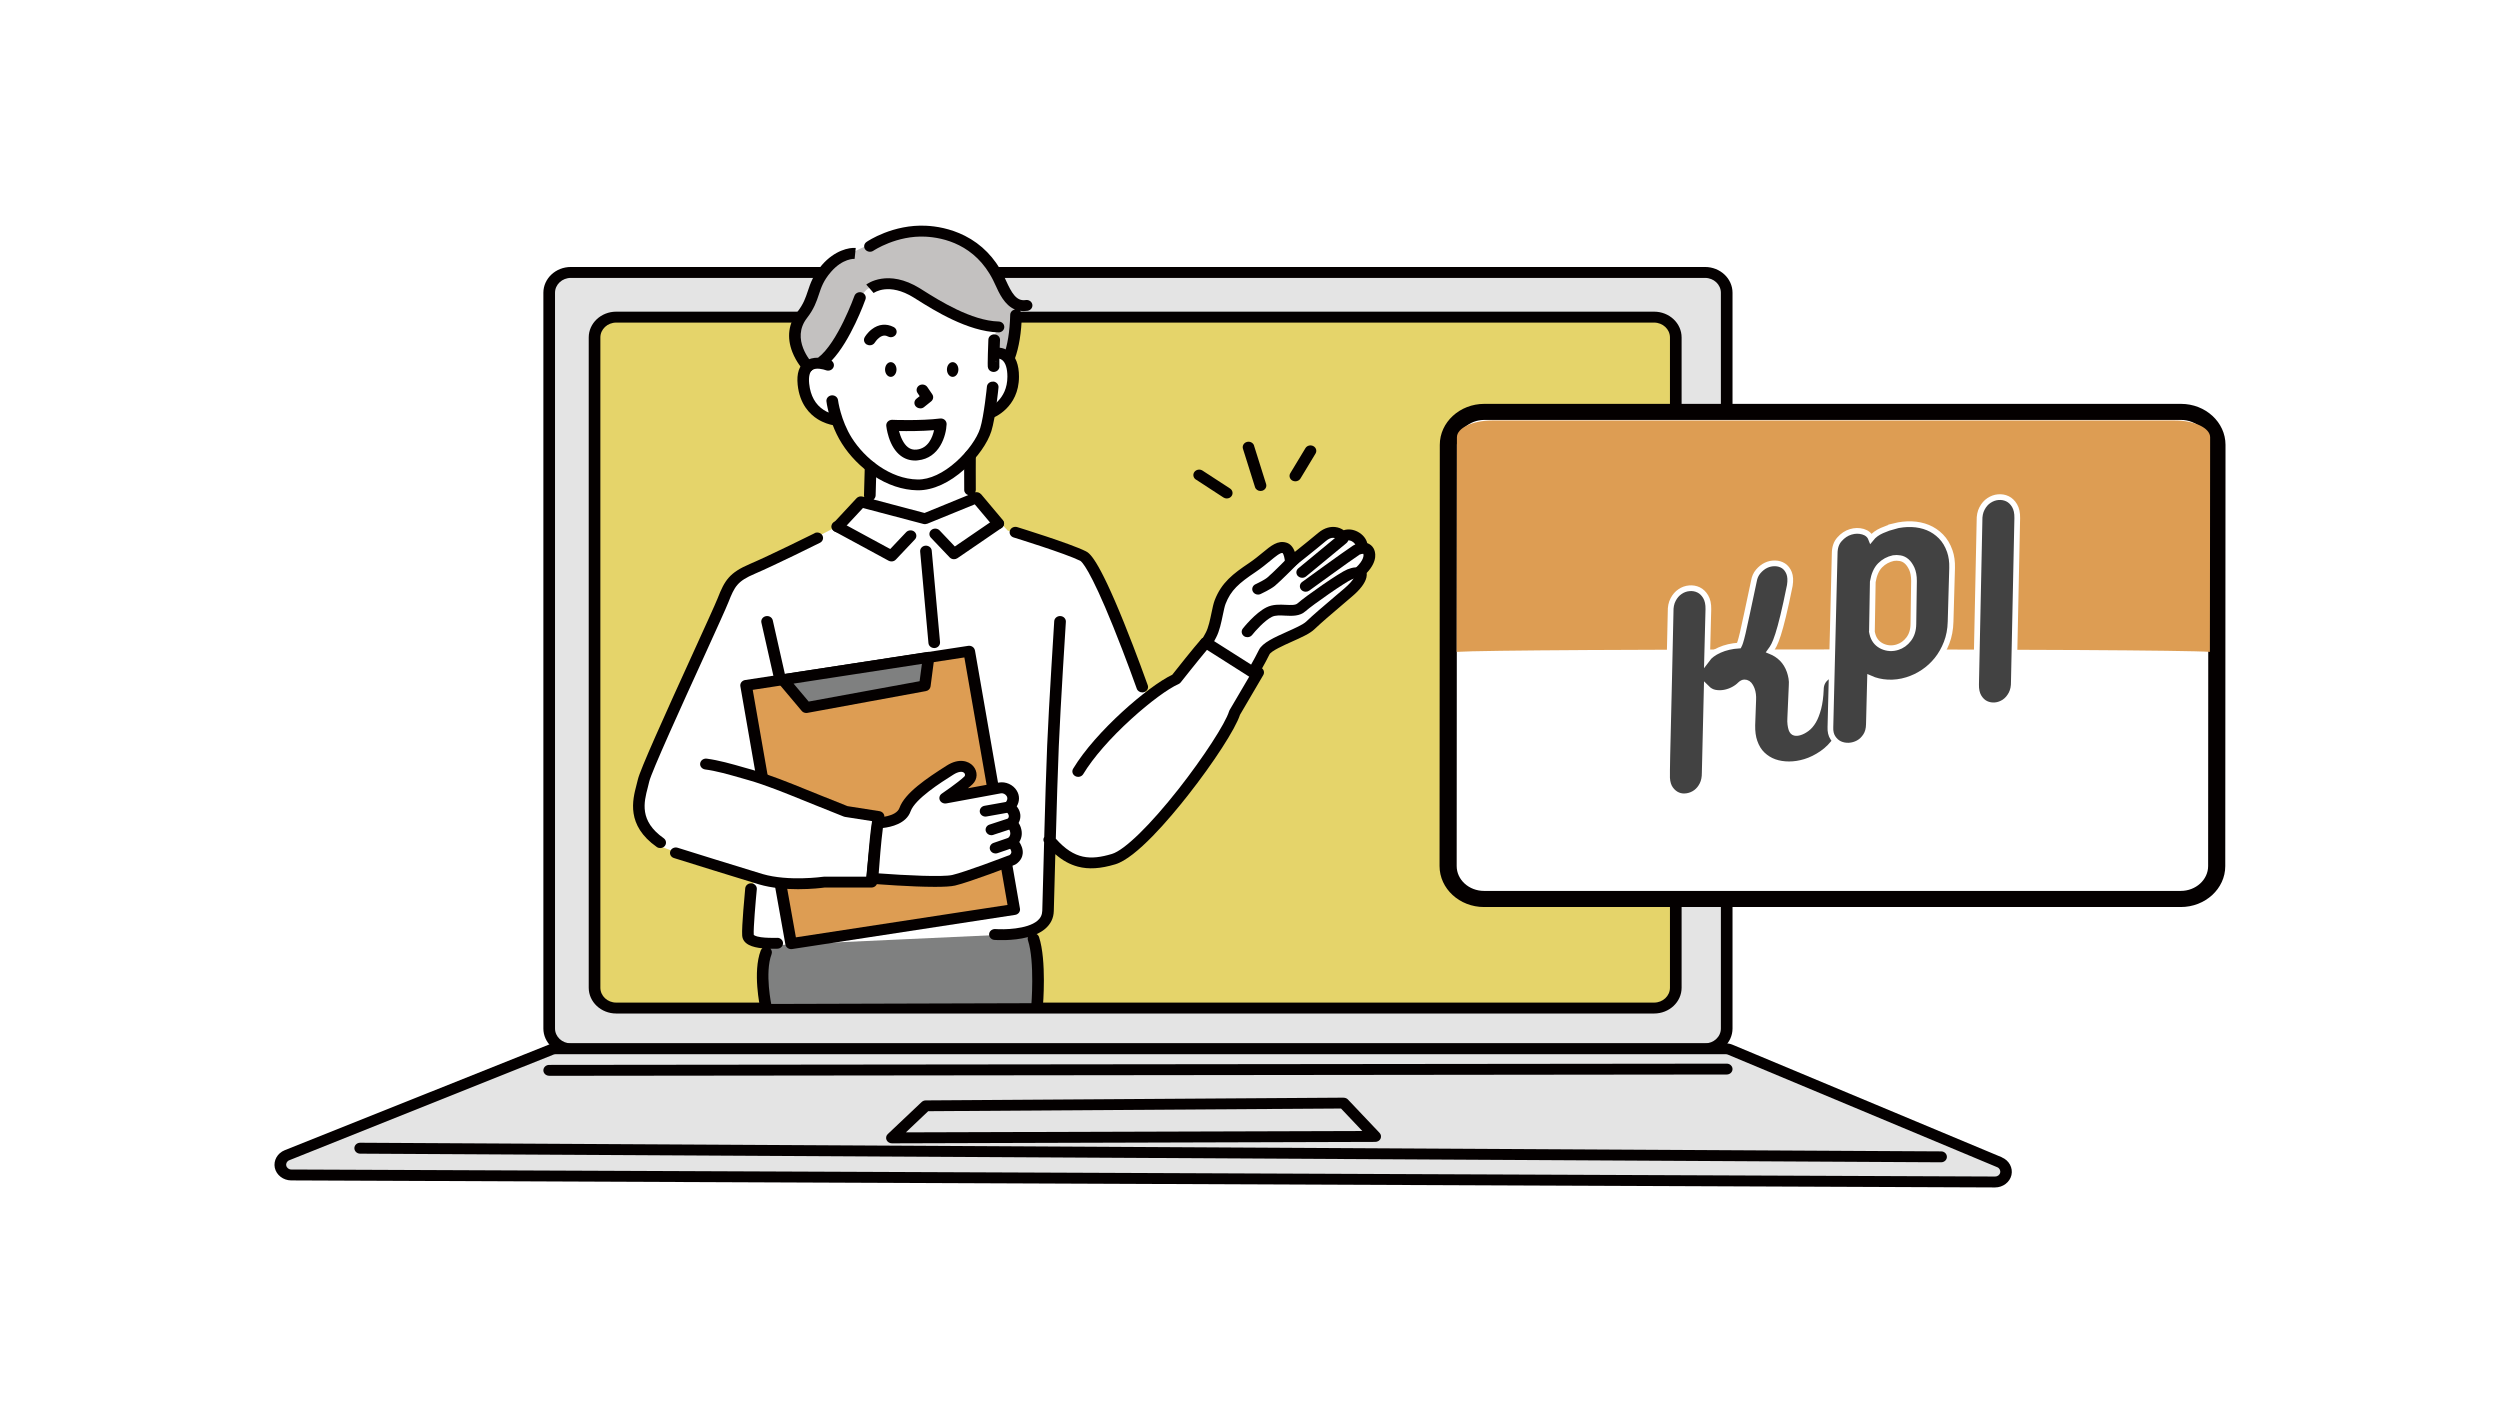 <svg width="410" height="231" viewBox="0 0 410 231" fill="none" xmlns="http://www.w3.org/2000/svg">
<rect width="410" height="231" fill="white"/>
<g clip-path="url(#clip0_293_11735)">
<path d="M93.622 44.676H279.623C281.583 44.676 283.183 46.166 283.183 48.013V168.675C283.183 170.512 281.593 172.012 279.623 172.012H93.622C91.662 172.012 90.062 170.521 90.062 168.675V48.013C90.062 46.176 91.652 44.676 93.622 44.676Z" fill="#E4E4E4"/>
<path d="M279.624 43.785H93.623C91.133 43.785 89.113 45.679 89.113 48.013V168.675C89.113 171.009 91.133 172.902 93.623 172.902H279.624C282.114 172.902 284.134 171.009 284.134 168.675V48.013C284.134 45.679 282.114 43.785 279.624 43.785ZM282.224 168.675C282.224 170.024 281.054 171.112 279.624 171.112H93.623C92.183 171.112 91.023 170.015 91.023 168.675V48.013C91.023 46.663 92.193 45.576 93.623 45.576H279.624C281.064 45.576 282.224 46.672 282.224 48.013V168.675Z" fill="#040000"/>
<path d="M271.272 52.013H101.06C99.1 52.013 97.5 53.504 97.5 55.35V161.998C97.5 163.835 99.09 165.335 101.06 165.335H271.272C273.232 165.335 274.832 163.845 274.832 161.998V55.341C274.832 53.504 273.242 52.004 271.272 52.004V52.013Z" fill="#E5D46A"/>
<path d="M271.273 51.113H101.06C98.571 51.113 96.551 53.007 96.551 55.341V161.989C96.551 164.323 98.571 166.216 101.06 166.216H271.273C273.763 166.216 275.783 164.323 275.783 161.989V55.341C275.783 53.007 273.763 51.113 271.273 51.113ZM273.873 161.989C273.873 163.339 272.703 164.426 271.273 164.426H101.06C99.621 164.426 98.461 163.329 98.461 161.989V55.341C98.461 53.991 99.63 52.904 101.06 52.904H271.273C272.703 52.904 273.873 54.001 273.873 55.341V161.989Z" fill="#040000"/>
<path fill-rule="evenodd" clip-rule="evenodd" d="M327.929 190.617L283.743 172.15C283.513 172.056 283.263 172 283.013 172H91.093C90.853 172 90.613 172.047 90.393 172.131L47.057 189.464C46.278 189.773 45.837 190.56 45.998 191.348C46.167 192.126 46.897 192.698 47.747 192.698L327.179 193.851C328.029 193.851 328.769 193.298 328.939 192.52C329.119 191.742 328.689 190.954 327.909 190.626L327.929 190.617Z" fill="#E4E4E4"/>
<path d="M328.318 189.801L284.133 171.334C283.783 171.184 283.403 171.109 283.013 171.109H91.092C90.722 171.109 90.353 171.175 90.013 171.316L46.687 188.639C45.497 189.117 44.817 190.326 45.067 191.517C45.327 192.707 46.447 193.579 47.747 193.588L327.178 194.741H327.188C328.478 194.741 329.608 193.888 329.878 192.707C330.148 191.526 329.488 190.307 328.308 189.81L328.318 189.801ZM328.028 192.323C327.948 192.688 327.598 192.951 327.208 192.951L47.767 191.798C47.367 191.798 47.027 191.526 46.947 191.16C46.867 190.795 47.077 190.42 47.447 190.279L90.772 172.956C90.872 172.919 90.992 172.89 91.102 172.89H283.023C283.143 172.89 283.253 172.909 283.363 172.956L327.548 191.423C327.908 191.573 328.108 191.948 328.028 192.313V192.323Z" fill="#040000"/>
<path d="M318.341 188.826L59.067 187.41C58.547 187.41 58.117 187.804 58.117 188.301C58.117 188.798 58.537 189.201 59.067 189.201L318.341 190.616C318.861 190.616 319.291 190.222 319.291 189.726C319.291 189.229 318.871 188.826 318.341 188.826Z" fill="#040000"/>
<path d="M90.063 176.434L283.184 176.219C283.714 176.219 284.134 175.815 284.134 175.328C284.134 174.831 283.704 174.438 283.184 174.438L90.063 174.644C89.533 174.644 89.113 175.047 89.113 175.534C89.113 176.031 89.543 176.425 90.063 176.425V176.434Z" fill="#040000"/>
<path d="M220.348 180.016L151.824 180.466C151.574 180.466 151.335 180.559 151.155 180.728L145.595 185.987C145.325 186.24 145.245 186.624 145.395 186.962C145.545 187.29 145.895 187.505 146.275 187.505L225.537 187.271C225.917 187.271 226.257 187.065 226.407 186.746C226.557 186.427 226.497 186.052 226.247 185.79L221.067 180.325C220.887 180.128 220.627 180.025 220.348 180.025V180.016ZM148.565 185.706L152.224 182.237L219.928 181.797L223.417 185.481L148.565 185.706Z" fill="#040000"/>
<path fill-rule="evenodd" clip-rule="evenodd" d="M193.19 110.78L187.96 113.761L181.211 96.598L178.451 91.817L171.782 89.099L165.262 87.017L160.643 82.059L151.594 84.899L141.095 82.584L136.705 86.633L121.187 94.601L117.607 100.591L107.608 123.435C106.118 126.285 105.338 128.685 105.088 130.728C104.669 134.234 105.848 136.69 107.828 138.621L123.597 144.592L122.357 154.173L128.406 155.063L168.212 153.245L172.092 150.535L172.312 139.202L177.671 141.696C179.931 141.968 184.54 140.252 187.1 137.946L196.639 127.026L202.359 117.436L206.408 110.452L197.879 105.269L193.18 110.79L193.19 110.78Z" fill="white"/>
<path fill-rule="evenodd" clip-rule="evenodd" d="M167.423 153.16L126.368 155.044L125.098 158.438L125.728 164.653L170.393 164.521L170.073 154.144L167.423 153.16Z" fill="#7F8080"/>
<path fill-rule="evenodd" clip-rule="evenodd" d="M161.585 42.164C160.375 40.683 154.566 37.645 152.106 37.599C149.636 37.552 144.067 39.295 143.707 39.52C143.347 39.745 136.597 42.867 136.597 42.867L133.658 47.779L131.078 52.166L130.918 56.478L132.568 59.477L135.218 59.365L138.557 54.95L140.947 49.054C140.947 48.763 142.927 47.46 144.397 46.888C145.866 46.316 147.786 46.926 148.866 47.648C149.956 48.369 155.245 51.125 156.945 51.856C158.655 52.588 162.815 53.778 162.815 53.778L163.235 58.118L166.064 57.762L166.664 52.363L167.414 50.291C166.594 50.366 162.775 43.654 161.575 42.173L161.585 42.164Z" fill="#C3C1C0"/>
<path fill-rule="evenodd" clip-rule="evenodd" d="M163.033 57.029L163.343 53.833C163.343 53.833 163.663 52.82 161.193 53.279C158.724 53.739 152.484 48.846 149.864 46.943C147.255 45.04 143.555 46.568 142.305 47.374C141.065 48.18 139.315 52.38 139.315 52.38L135.046 59.616L131.656 61.538C131.656 61.538 132.396 65.869 133.306 67.144C134.216 68.418 137.346 69.281 137.346 69.281C137.346 69.281 138.416 71.043 139.075 72.29C139.735 73.537 143.235 76.536 143.235 76.536L142.775 82.948L151.864 84.907L159.183 82.058L158.963 78.749C158.963 78.749 160.023 73.996 160.853 72.552C161.683 71.118 163.053 67.359 163.053 67.359C163.053 67.359 166.303 63.385 166.053 60.132C165.803 56.879 163.023 57.029 163.023 57.029H163.033Z" fill="white"/>
<path d="M162.894 62.589C162.374 62.542 161.904 62.908 161.854 63.395C161.854 63.442 161.374 68.204 160.754 70.219C160.244 71.86 158.724 73.997 156.874 75.666C154.725 77.606 152.455 78.665 150.495 78.637C145.966 78.562 141.816 75.169 139.706 71.832C137.866 68.916 137.436 65.654 137.436 65.626C137.376 65.139 136.906 64.783 136.377 64.839C135.857 64.895 135.477 65.336 135.537 65.832C135.537 65.898 135.637 66.611 135.907 67.66C135.647 67.557 135.377 67.417 135.097 67.239C133.717 66.348 132.917 64.904 132.707 62.936C132.587 61.792 132.777 60.995 133.227 60.677C133.847 60.246 135.057 60.574 135.437 60.714C135.927 60.902 136.477 60.696 136.687 60.236C136.866 59.843 136.717 59.402 136.367 59.158C139.496 55.896 141.826 49.409 141.936 49.1C142.106 48.631 141.836 48.125 141.336 47.966C140.836 47.806 140.296 48.059 140.126 48.528C140.096 48.603 137.356 56.252 134.167 58.661C133.367 58.652 132.657 58.84 132.107 59.224C131.057 59.946 130.627 61.249 130.817 63.095C131.147 66.282 132.797 67.932 134.117 68.757C135.107 69.367 136.047 69.62 136.577 69.723C136.936 70.679 137.426 71.719 138.066 72.732C139.346 74.766 141.176 76.631 143.206 77.981C145.526 79.528 148.035 80.371 150.465 80.409H150.575C153.015 80.409 155.715 79.181 158.194 76.941C160.294 75.038 161.974 72.657 162.584 70.707C163.264 68.532 163.734 63.752 163.754 63.545C163.804 63.058 163.414 62.617 162.894 62.57V62.589Z" fill="#040000"/>
<path d="M150.937 66.976C151.157 66.976 151.377 66.91 151.547 66.76L152.706 65.832C153.066 65.542 153.146 65.045 152.896 64.67L152.086 63.48C151.806 63.067 151.217 62.936 150.767 63.198C150.327 63.461 150.187 64.014 150.467 64.436L150.827 64.97L150.297 65.392C149.897 65.71 149.847 66.273 150.187 66.648C150.377 66.854 150.647 66.967 150.917 66.967L150.937 66.976Z" fill="#040000"/>
<path d="M145.746 71.672C146.186 73.05 146.846 74.081 147.706 74.737C148.396 75.262 149.186 75.525 150.066 75.525C150.216 75.525 150.376 75.525 150.536 75.496C154.106 75.131 155.175 71.447 155.245 69.553C155.245 69.291 155.135 69.038 154.936 68.86C154.726 68.681 154.446 68.606 154.166 68.635C151.046 69.028 146.386 68.86 146.336 68.85C146.056 68.841 145.796 68.944 145.606 69.132C145.416 69.319 145.326 69.572 145.346 69.835C145.346 69.872 145.436 70.678 145.746 71.662V71.672ZM153.186 70.547C152.926 71.737 152.226 73.537 150.326 73.734C149.776 73.79 149.326 73.668 148.916 73.359C148.136 72.769 147.676 71.597 147.436 70.688C148.796 70.716 151.116 70.716 153.186 70.547Z" fill="#040000"/>
<path fill-rule="evenodd" clip-rule="evenodd" d="M146.088 59.391C145.568 59.391 145.148 59.934 145.148 60.6C145.148 61.265 145.568 61.809 146.088 61.809C146.608 61.809 147.028 61.265 147.028 60.6C147.028 59.934 146.608 59.391 146.088 59.391Z" fill="#040000"/>
<path fill-rule="evenodd" clip-rule="evenodd" d="M156.237 59.391C155.717 59.391 155.297 59.934 155.297 60.6C155.297 61.265 155.717 61.809 156.237 61.809C156.757 61.809 157.177 61.265 157.177 60.6C157.177 59.934 156.757 59.391 156.237 59.391Z" fill="#040000"/>
<path d="M133.595 87.451C133.525 87.488 126.106 91.163 123.016 92.475C119.606 93.928 118.846 95.175 117.687 98.137C117.317 99.074 115.627 102.777 113.677 107.061C108.917 117.503 104.958 126.278 104.608 127.843C104.548 128.105 104.478 128.405 104.388 128.715C103.738 131.199 102.658 135.352 107.708 138.904C107.878 139.026 108.078 139.082 108.277 139.082C108.567 139.082 108.857 138.96 109.037 138.726C109.347 138.332 109.267 137.77 108.847 137.47C104.808 134.63 105.598 131.583 106.238 129.137C106.328 128.808 106.408 128.499 106.468 128.199C106.798 126.681 111.987 115.291 115.427 107.755C117.467 103.264 119.086 99.721 119.466 98.746C120.476 96.187 120.926 95.315 123.796 94.097C126.936 92.756 134.175 89.175 134.475 89.016C134.945 88.782 135.115 88.247 134.875 87.807C134.625 87.376 134.055 87.207 133.585 87.432L133.595 87.451Z" fill="#040000"/>
<path d="M160.892 81.054C160.662 80.782 160.282 80.66 159.932 80.735C160.002 80.613 160.032 80.473 160.032 80.323C160.012 79.16 160.032 74.83 160.032 74.783C160.032 74.286 159.612 73.883 159.082 73.883C158.562 73.883 158.132 74.276 158.132 74.773C158.132 74.951 158.102 79.179 158.132 80.36C158.132 80.754 158.412 81.082 158.792 81.195L151.623 84.129L143.264 81.916C143.464 81.757 143.594 81.523 143.604 81.251L143.734 76.601C143.744 76.104 143.334 75.701 142.804 75.683C142.284 75.673 141.844 76.058 141.824 76.554L141.694 81.204C141.694 81.316 141.704 81.419 141.744 81.513L141.454 81.438C141.104 81.344 140.714 81.448 140.474 81.71L136.665 85.806C136.315 86.181 136.365 86.744 136.755 87.072C136.935 87.222 137.155 87.297 137.385 87.297C137.655 87.297 137.915 87.194 138.104 86.988L141.524 83.313L151.433 85.928C151.643 85.985 151.873 85.966 152.073 85.891L159.862 82.713L162.972 86.406C163.302 86.791 163.902 86.856 164.312 86.556C164.722 86.247 164.802 85.685 164.472 85.3L160.912 81.063L160.892 81.054Z" fill="#040000"/>
<path d="M126.738 101.745C126.628 101.257 126.128 100.948 125.608 101.051C125.098 101.154 124.758 101.623 124.868 102.11L126.868 110.978C126.958 111.4 127.358 111.691 127.798 111.691C127.868 111.691 127.928 111.691 127.998 111.672C128.508 111.569 128.848 111.1 128.738 110.613L126.738 101.745Z" fill="#040000"/>
<path d="M184.322 102.091C179.983 91.358 178.633 90.692 178.063 90.401C175.463 89.108 167.174 86.558 166.824 86.445C166.324 86.296 165.784 86.549 165.624 87.017C165.464 87.486 165.734 87.992 166.234 88.142C166.324 88.17 174.713 90.757 177.173 91.976C177.393 92.107 178.713 93.223 182.582 102.803C184.642 107.903 186.412 112.889 186.432 112.946C186.562 113.321 186.942 113.555 187.332 113.555C187.432 113.555 187.532 113.546 187.632 113.508C188.132 113.349 188.402 112.852 188.232 112.383C188.212 112.336 186.412 107.256 184.322 102.091Z" fill="#040000"/>
<path d="M142.187 56.515C142.337 56.59 142.487 56.628 142.647 56.628C142.987 56.628 143.317 56.459 143.487 56.159C143.487 56.159 143.766 55.709 144.206 55.371C144.836 54.894 145.286 55.015 145.646 55.193C146.106 55.428 146.686 55.268 146.936 54.837C147.186 54.406 147.016 53.862 146.546 53.628C145.346 53.019 144.086 53.15 142.987 53.994C142.257 54.547 141.847 55.24 141.807 55.315C141.557 55.746 141.727 56.29 142.187 56.525V56.515Z" fill="#040000"/>
<path d="M166.424 58.855C167.114 56.98 167.514 54.561 167.584 51.655C167.584 51.383 167.474 51.149 167.274 50.98C167.654 51.037 168.074 51.037 168.524 50.971C169.044 50.887 169.394 50.427 169.304 49.94C169.214 49.452 168.724 49.124 168.204 49.209C166.674 49.452 165.884 47.981 164.994 46.04C164.864 45.75 164.734 45.468 164.614 45.215C163.144 42.272 160.995 40.06 158.225 38.663C155.825 37.454 153.465 37.097 151.895 37.023C146.456 36.751 142.286 39.553 142.116 39.675C141.686 39.966 141.597 40.528 141.906 40.922C142.216 41.316 142.806 41.41 143.236 41.119C143.276 41.091 147.046 38.569 151.795 38.813C154.675 38.963 159.945 40.078 162.884 45.975C162.994 46.2 163.114 46.462 163.244 46.734C163.844 48.056 164.744 50.052 166.464 50.765C166.024 50.83 165.684 51.187 165.674 51.627C165.604 54.346 165.244 56.586 164.614 58.283C164.444 58.751 164.704 59.258 165.204 59.417C165.304 59.454 165.414 59.464 165.514 59.464C165.904 59.464 166.274 59.229 166.414 58.864L166.424 58.855Z" fill="#040000"/>
<path fill-rule="evenodd" clip-rule="evenodd" d="M122.367 112.403L125.007 127.541L138.416 132.463L144.355 133.513L142.835 144.48L127.997 144.921L129.756 154.754L166.343 149.149L158.963 106.797L122.377 112.403H122.367Z" fill="#DD9D53"/>
<path d="M159.884 106.657C159.794 106.17 159.314 105.842 158.795 105.917L122.208 111.523C121.958 111.56 121.738 111.691 121.588 111.879C121.438 112.076 121.378 112.31 121.418 112.544L124.058 127.683C124.138 128.171 124.628 128.499 125.148 128.424C125.668 128.339 126.018 127.88 125.938 127.393L123.448 113.135L158.155 107.82L165.234 148.409L130.527 153.724L128.928 144.772C128.838 144.285 128.348 143.957 127.828 144.041C127.308 144.125 126.958 144.585 127.048 145.072L128.808 154.905C128.888 155.346 129.288 155.655 129.747 155.655C129.797 155.655 129.847 155.655 129.897 155.646L166.484 150.04C166.734 150.003 166.954 149.871 167.104 149.684C167.254 149.487 167.314 149.253 167.274 149.018L159.894 106.667L159.884 106.657Z" fill="#040000"/>
<path fill-rule="evenodd" clip-rule="evenodd" d="M132.238 116.048L151.676 112.477L152.296 107.809L128.398 111.483L132.238 116.048Z" fill="#7F8080"/>
<path d="M152.133 106.919L128.235 110.594C127.905 110.64 127.625 110.856 127.505 111.147C127.385 111.447 127.435 111.775 127.645 112.028L131.485 116.593C131.665 116.808 131.945 116.93 132.235 116.93C132.295 116.93 132.355 116.93 132.415 116.912L151.853 113.34C152.253 113.265 152.563 112.956 152.613 112.571L153.223 107.903C153.263 107.622 153.153 107.341 152.933 107.153C152.713 106.956 152.413 106.872 152.123 106.919H152.133ZM150.813 111.718L132.625 115.056L130.145 112.112L151.193 108.878L150.813 111.718Z" fill="#040000"/>
<path d="M196.13 78.646L200.65 81.59C200.82 81.702 201 81.749 201.19 81.749C201.49 81.749 201.79 81.618 201.97 81.365C202.27 80.961 202.16 80.399 201.73 80.118L197.21 77.174C196.78 76.893 196.18 76.996 195.88 77.399C195.58 77.802 195.69 78.365 196.12 78.646H196.13Z" fill="#040000"/>
<path d="M144.256 133.033L138.997 132.208C138.497 132.002 136.337 131.13 134.707 130.493C134.007 130.221 133.207 129.893 132.358 129.546C129.598 128.421 126.158 127.034 123.408 126.256C123.008 126.143 122.619 126.031 122.239 125.928C119.899 125.253 117.869 124.681 115.909 124.418C115.389 124.353 114.909 124.69 114.829 125.178C114.749 125.665 115.119 126.115 115.639 126.19C117.449 126.424 119.409 126.987 121.679 127.634C122.059 127.746 122.449 127.859 122.848 127.971C125.488 128.721 128.878 130.09 131.598 131.196C132.448 131.543 133.257 131.871 133.967 132.152C135.797 132.874 138.317 133.895 138.347 133.905C138.417 133.933 138.497 133.952 138.567 133.97L143.056 134.673L142.067 143.776H135.167C135.117 143.776 135.067 143.776 135.017 143.785C134.957 143.794 129.338 144.591 125.068 143.344C122.918 142.716 111.26 139.07 111.14 139.032C110.64 138.873 110.1 139.126 109.93 139.595C109.76 140.063 110.03 140.57 110.53 140.72C111.01 140.87 122.329 144.404 124.488 145.041C126.588 145.66 128.928 145.828 130.888 145.828C133.097 145.828 134.827 145.613 135.227 145.557H142.916C143.406 145.557 143.816 145.21 143.866 144.75L145.036 134.008C145.086 133.539 144.746 133.117 144.246 133.033H144.256Z" fill="#040000"/>
<path d="M127.467 153.816C126.607 153.816 125.617 153.816 124.807 153.703C123.787 153.562 123.617 153.319 123.617 153.309C123.537 152.288 123.947 147.573 124.117 145.838C124.167 145.351 123.777 144.91 123.257 144.863C122.738 144.817 122.268 145.182 122.218 145.67C122.158 146.326 121.608 152.091 121.718 153.441C121.838 154.875 123.387 155.362 125.027 155.522C124.907 155.615 124.817 155.747 124.757 155.887C123.417 159.421 124.627 165.064 124.677 165.308C124.767 165.73 125.167 166.02 125.607 166.02C125.667 166.02 125.737 166.02 125.797 166.002C126.307 165.899 126.647 165.43 126.537 164.942C126.527 164.886 125.377 159.543 126.537 156.487C126.657 156.168 126.577 155.822 126.347 155.587C126.747 155.587 127.127 155.587 127.467 155.587C127.997 155.587 128.417 155.184 128.417 154.687C128.417 154.2 127.987 153.797 127.467 153.797V153.816Z" fill="#040000"/>
<path d="M206.989 109.619C203.76 106.976 202.44 106.423 200.45 105.588C199.81 105.317 199.07 105.017 198.17 104.585C197.77 104.398 197.29 104.492 197.01 104.81C195.78 106.198 192.921 109.807 192.251 110.66C188.311 112.525 179.662 119.968 175.992 126.071C175.732 126.502 175.892 127.046 176.352 127.289C176.812 127.533 177.392 127.383 177.652 126.952C179.272 124.271 182.082 121.046 185.561 117.887C188.551 115.169 191.581 112.928 193.281 112.188C193.421 112.122 193.551 112.028 193.641 111.907C193.671 111.869 196.47 108.326 198 106.507C198.63 106.788 199.17 107.013 199.66 107.22C201.43 107.96 202.55 108.429 205.149 110.5L201.65 116.462C201.61 116.519 201.59 116.584 201.57 116.65C200.97 118.646 197.34 124.233 193.301 129.38C188.611 135.341 184.422 139.429 182.352 140.047C178.862 141.088 176.212 141.003 173.153 137.544C173.303 132.22 173.473 126.389 173.643 122.387C173.923 115.666 174.792 102.12 174.802 101.98C174.832 101.483 174.433 101.061 173.903 101.033C173.383 101.005 172.923 101.38 172.893 101.876C172.893 102.008 172.013 115.572 171.733 122.321C171.573 126.267 171.393 131.995 171.253 137.263C171.083 137.526 171.073 137.854 171.233 138.135C171.163 140.778 171.093 143.281 171.043 145.325C170.993 147.087 170.963 148.493 170.933 149.365C170.913 150.04 170.653 150.574 170.123 151.015C168.443 152.421 164.584 152.468 163.244 152.365C162.724 152.327 162.254 152.693 162.214 153.18C162.174 153.668 162.564 154.108 163.084 154.146C163.244 154.155 166.033 154.361 168.583 153.686C168.533 153.846 168.523 154.033 168.583 154.202C169.733 157.708 169.133 164.991 169.123 165.066C169.083 165.563 169.473 165.985 169.993 166.032C170.023 166.032 170.043 166.032 170.073 166.032C170.563 166.032 170.983 165.676 171.023 165.207C171.053 164.898 171.663 157.511 170.403 153.677C170.333 153.461 170.193 153.293 170.003 153.19C170.513 152.965 170.983 152.683 171.383 152.346C172.303 151.568 172.793 150.584 172.823 149.412C172.843 148.54 172.883 147.125 172.933 145.362C172.973 143.816 173.023 142.016 173.073 140.085C174.253 141.116 175.462 141.781 176.772 142.128C178.532 142.597 180.482 142.475 182.912 141.744C186.341 140.722 191.841 134.217 194.82 130.43C199.05 125.049 202.61 119.537 203.36 117.222L207.179 110.707C207.389 110.341 207.309 109.882 206.969 109.601L206.989 109.619Z" fill="#040000"/>
<path d="M215.389 73.164C214.929 72.92 214.349 73.07 214.089 73.501L211.609 77.607C211.349 78.038 211.509 78.582 211.969 78.826C212.119 78.9 212.279 78.938 212.439 78.938C212.769 78.938 213.089 78.779 213.269 78.488L215.748 74.382C216.008 73.951 215.848 73.407 215.389 73.164Z" fill="#040000"/>
<path d="M205.67 73.078C205.52 72.61 204.991 72.338 204.491 72.478C203.981 72.619 203.701 73.116 203.841 73.585L205.82 79.884C205.94 80.278 206.32 80.521 206.73 80.521C206.82 80.521 206.91 80.512 207 80.484C207.5 80.343 207.79 79.846 207.64 79.378L205.66 73.078H205.67Z" fill="#040000"/>
<path fill-rule="evenodd" clip-rule="evenodd" d="M165.905 134.993C167.195 133.493 165.525 132.34 165.525 132.34C167.125 130.625 165.395 128.965 164.016 129.219C162.256 129.537 155.016 130.878 155.016 130.878C155.016 130.878 157.676 129.087 158.836 127.991C159.966 126.913 158.536 124.588 155.826 126.313C152.857 128.197 149.227 130.625 148.447 132.79C147.677 134.965 143.968 134.965 143.968 134.965C143.498 137.936 143.098 144.067 143.098 144.067C143.098 144.067 154.007 144.948 156.416 144.376C158.826 143.804 166.065 141.02 166.065 141.02C167.745 139.867 165.995 138.105 165.995 138.105C167.485 136.615 165.905 135.012 165.905 135.012V134.993Z" fill="white"/>
<path d="M167.414 135.696C167.314 135.415 167.184 135.162 167.054 134.965C167.354 134.403 167.374 133.887 167.324 133.531C167.254 133.006 167.004 132.565 166.744 132.247C167.234 131.394 167.244 130.466 166.744 129.659C166.144 128.675 164.934 128.141 163.824 128.338C162.955 128.497 160.755 128.9 158.735 129.275C159.025 129.041 159.285 128.816 159.495 128.61C160.345 127.803 160.385 126.519 159.595 125.629C158.855 124.794 157.275 124.279 155.265 125.554C151.966 127.644 148.376 130.072 147.516 132.49C146.976 134 143.966 134.056 143.936 134.056C143.467 134.056 143.067 134.384 142.997 134.815C142.527 137.787 142.137 143.739 142.127 143.992C142.097 144.48 142.477 144.892 142.997 144.939C143.826 145.005 149.396 145.445 153.316 145.445C154.755 145.445 155.965 145.389 156.635 145.23C159.085 144.648 166.114 141.949 166.414 141.827C166.484 141.799 166.554 141.761 166.614 141.724C167.444 141.161 167.674 140.468 167.724 139.999C167.804 139.249 167.474 138.555 167.164 138.087C167.614 137.365 167.694 136.54 167.404 135.696H167.414ZM165.844 139.83C165.844 139.886 165.824 140.036 165.584 140.224C164.634 140.589 158.345 142.989 156.185 143.495C154.645 143.861 148.446 143.561 144.106 143.233C144.226 141.611 144.486 138.105 144.796 135.79C146.126 135.64 148.616 135.087 149.336 133.062C150.066 131.019 154.305 128.328 156.345 127.044C157.135 126.538 157.845 126.435 158.145 126.782C158.285 126.932 158.325 127.194 158.145 127.363C157.055 128.394 154.475 130.137 154.455 130.156C154.095 130.4 153.955 130.85 154.135 131.234C154.315 131.619 154.755 131.834 155.195 131.759C155.265 131.75 162.445 130.419 164.184 130.1C164.494 130.044 164.904 130.25 165.094 130.559C165.364 131 165.084 131.459 164.804 131.759C164.624 131.947 164.544 132.19 164.574 132.443C164.604 132.687 164.734 132.912 164.954 133.062C165.074 133.147 165.394 133.447 165.444 133.775C165.444 133.85 165.484 134.075 165.174 134.44C164.874 134.787 164.894 135.274 165.214 135.603C165.214 135.603 165.504 135.902 165.634 136.315C165.774 136.756 165.674 137.121 165.314 137.487C164.974 137.824 164.974 138.358 165.314 138.705C165.514 138.902 165.904 139.455 165.864 139.84L165.844 139.83Z" fill="#040000"/>
<path d="M165.644 133.228C166.164 133.134 166.504 132.665 166.404 132.178C166.304 131.691 165.804 131.372 165.284 131.466L161.454 132.15C160.934 132.244 160.604 132.712 160.694 133.2C160.784 133.631 161.184 133.922 161.624 133.922C161.684 133.922 161.744 133.922 161.804 133.903L165.634 133.219L165.644 133.228Z" fill="#040000"/>
<path d="M162.904 136.912L165.993 135.899C166.493 135.74 166.753 135.224 166.573 134.765C166.403 134.296 165.853 134.053 165.363 134.221L162.274 135.234C161.774 135.393 161.514 135.909 161.694 136.377C161.834 136.743 162.204 136.977 162.594 136.977C162.694 136.977 162.804 136.959 162.904 136.931V136.912Z" fill="#040000"/>
<path d="M165.593 137.327L162.944 138.236C162.454 138.405 162.194 138.921 162.374 139.38C162.514 139.746 162.884 139.97 163.273 139.97C163.383 139.97 163.493 139.952 163.603 139.914L166.253 139.005C166.743 138.836 167.003 138.321 166.823 137.861C166.643 137.402 166.093 137.158 165.603 137.327H165.593Z" fill="#040000"/>
<path fill-rule="evenodd" clip-rule="evenodd" d="M197.87 105.447L197.78 105.391C197.78 105.391 197.66 105.747 197.87 105.447Z" fill="white"/>
<path fill-rule="evenodd" clip-rule="evenodd" d="M223.319 89.846C223.588 88.469 221.439 87.062 220.199 88.075C219.649 87.306 218.269 86.837 216.819 88.075C215.359 89.322 211.7 92.209 211.7 92.209C211.7 92.209 211.63 90.137 210.67 89.856C209.31 89.453 208.06 91.29 205.38 93.081C202.701 94.88 201.101 96.155 200.101 98.742C199.651 99.905 199.421 102.595 198.591 104.161C198.201 104.91 197.981 105.276 197.871 105.445L205.52 110.3C205.52 110.3 206.59 108.501 207.34 106.963C208.09 105.426 213.47 103.945 214.889 102.586C216.319 101.226 218.219 99.633 221.109 97.177C223.988 94.721 223.059 93.755 223.059 93.755C225.468 91.496 224.638 89.678 223.319 89.856V89.846Z" fill="white"/>
<path d="M225.298 89.986C225.068 89.545 224.678 89.227 224.228 89.067C224.048 88.336 223.498 87.652 222.689 87.221C221.919 86.808 221.089 86.724 220.369 86.958C219.969 86.677 219.489 86.489 218.979 86.433C218.309 86.358 217.279 86.471 216.169 87.408C215.279 88.167 213.54 89.555 212.35 90.511C212.06 89.695 211.6 89.18 210.96 88.992C209.56 88.58 208.46 89.48 207.07 90.633C206.43 91.157 205.71 91.757 204.83 92.348C202.251 94.082 200.331 95.526 199.211 98.432C199.011 98.957 198.861 99.669 198.691 100.485C198.451 101.628 198.191 102.922 197.741 103.766C197.521 104.178 197.371 104.459 197.261 104.637C197.081 104.75 196.941 104.919 196.871 105.115C196.551 106.043 197.311 106.362 197.391 106.39C197.521 106.437 197.651 106.465 197.771 106.465L204.97 111.04C205.13 111.143 205.32 111.19 205.51 111.19C205.58 111.19 205.66 111.19 205.73 111.162C205.99 111.105 206.21 110.946 206.34 110.73C206.38 110.655 207.43 108.884 208.19 107.328C208.47 106.756 210.52 105.837 211.88 105.228C213.39 104.553 214.819 103.916 215.559 103.203C216.709 102.106 218.209 100.831 220.279 99.069C220.739 98.685 221.219 98.272 221.739 97.822C223.089 96.679 223.868 95.629 224.088 94.72C224.158 94.429 224.158 94.176 224.138 93.97C226.078 91.917 225.518 90.417 225.298 89.995V89.986ZM222.389 93.107C222.069 93.407 222.019 93.867 222.249 94.213C222.249 94.345 222.159 95.057 220.469 96.51C219.949 96.951 219.469 97.363 219.009 97.747C216.909 99.528 215.399 100.813 214.209 101.947C213.709 102.425 212.31 103.053 211.07 103.606C209 104.534 207.04 105.415 206.47 106.578C206.06 107.412 205.55 108.34 205.18 108.996L199.121 105.153C199.221 104.975 199.321 104.778 199.441 104.553C200.001 103.494 200.291 102.078 200.551 100.822C200.701 100.11 200.841 99.425 200.991 99.041C201.861 96.801 203.161 95.657 205.93 93.801C206.89 93.154 207.68 92.498 208.32 91.973C209.16 91.279 209.95 90.623 210.34 90.689C210.52 90.867 210.71 91.608 210.74 92.226C210.75 92.564 210.97 92.873 211.3 93.014C211.63 93.154 212.02 93.098 212.3 92.882C212.45 92.76 215.989 89.967 217.439 88.73C217.889 88.345 218.339 88.158 218.739 88.205C218.999 88.233 219.249 88.374 219.389 88.57C219.539 88.786 219.779 88.927 220.049 88.955C220.319 88.992 220.589 88.908 220.799 88.748C221.119 88.486 221.589 88.702 221.719 88.776C222.129 89.001 222.409 89.395 222.359 89.686C222.299 89.967 222.399 90.258 222.609 90.473C222.819 90.68 223.129 90.783 223.428 90.736C223.528 90.726 223.538 90.745 223.568 90.792C223.688 91.017 223.698 91.861 222.359 93.107H222.389Z" fill="#040000"/>
<path d="M149.963 87.202C149.573 86.874 148.963 86.911 148.613 87.277L145.994 90.042L137.775 85.58C137.315 85.336 136.735 85.477 136.475 85.908C136.215 86.339 136.365 86.883 136.825 87.127L145.724 91.954C145.874 92.039 146.044 92.076 146.204 92.076C146.474 92.076 146.734 91.973 146.914 91.776L150.043 88.467C150.393 88.102 150.353 87.53 149.963 87.202Z" fill="#040000"/>
<path d="M163.754 54.517C164.264 54.517 164.694 54.132 164.704 53.645C164.714 53.148 164.304 52.745 163.774 52.726C159.325 52.614 154.005 49.267 151.445 47.655C151.245 47.533 151.065 47.411 150.896 47.308C145.606 44.018 142.206 46.558 142.066 46.67L142.676 47.364L143.276 48.058C143.376 47.983 145.786 46.277 149.846 48.798C150.006 48.901 150.186 49.014 150.386 49.136C153.095 50.842 158.725 54.385 163.724 54.507H163.754V54.517Z" fill="#040000"/>
<path d="M140.169 42.444H140.159L140.339 40.663C139.269 40.569 136.899 41.047 134.809 43.447C133.349 45.125 132.909 46.456 132.479 47.75C132.119 48.828 131.779 49.85 130.8 51.115C129.31 53.046 129.01 55.324 129.94 57.724C130.62 59.467 131.719 60.658 131.769 60.705C131.959 60.911 132.219 61.005 132.479 61.005C132.699 61.005 132.929 60.93 133.109 60.78C133.509 60.461 133.549 59.889 133.199 59.524C133.049 59.364 129.66 55.624 132.339 52.165C133.499 50.665 133.909 49.456 134.299 48.284C134.689 47.103 135.059 45.997 136.289 44.581C138.219 42.36 140.089 42.444 140.169 42.454V42.444Z" fill="#040000"/>
<path d="M152.805 90.306C152.765 89.819 152.305 89.453 151.775 89.491C151.245 89.528 150.865 89.969 150.905 90.456L152.265 105.464C152.305 105.933 152.725 106.28 153.215 106.28C153.245 106.28 153.265 106.28 153.295 106.28C153.815 106.242 154.205 105.802 154.165 105.314L152.805 90.306Z" fill="#040000"/>
<path d="M206.319 97.514C206.459 97.514 206.609 97.486 206.739 97.42C206.899 97.345 208.359 96.661 209.079 96.08C210.089 95.245 212.788 92.489 212.908 92.377C213.268 92.011 213.238 91.449 212.848 91.112C212.458 90.774 211.858 90.802 211.499 91.168C211.469 91.196 208.749 93.971 207.819 94.739C207.419 95.067 206.429 95.573 205.899 95.817C205.429 96.033 205.229 96.567 205.469 97.017C205.639 97.336 205.969 97.514 206.329 97.514H206.319Z" fill="#040000"/>
<path d="M212.848 94.458C213.038 94.655 213.298 94.758 213.568 94.758C213.788 94.758 214.018 94.683 214.198 94.533L220.827 89.059C221.217 88.731 221.257 88.168 220.907 87.803C220.557 87.428 219.957 87.4 219.558 87.728L212.928 93.202C212.528 93.53 212.498 94.093 212.848 94.468V94.458Z" fill="#040000"/>
<path d="M223.169 93.213C222.619 92.95 221.899 93.007 220.969 93.382C219.65 93.907 214.06 97.825 212.79 98.959C212.45 99.269 211.72 99.231 210.88 99.194C209.881 99.147 208.751 99.09 207.721 99.597C205.851 100.515 203.901 102.981 203.821 103.084C203.511 103.477 203.601 104.04 204.021 104.33C204.191 104.452 204.391 104.499 204.581 104.499C204.871 104.499 205.161 104.377 205.351 104.134C205.841 103.515 207.371 101.771 208.601 101.162C209.171 100.881 209.951 100.918 210.77 100.965C211.89 101.021 213.16 101.087 214.1 100.243C215.28 99.194 220.719 95.406 221.709 95.013C221.989 94.9 222.169 94.853 222.279 94.844C222.509 95.041 222.839 95.135 223.159 95.06C223.669 94.938 223.979 94.46 223.859 93.982C223.779 93.663 223.519 93.372 223.169 93.204V93.213Z" fill="#040000"/>
<path d="M163.114 85.162L156.594 89.624L154.094 86.99C153.744 86.624 153.145 86.587 152.745 86.915C152.345 87.243 152.315 87.805 152.665 88.18L155.744 91.414C155.934 91.611 156.194 91.714 156.454 91.714C156.654 91.714 156.844 91.658 157.014 91.546L164.233 86.605C164.663 86.315 164.753 85.752 164.443 85.359C164.133 84.965 163.534 84.871 163.114 85.162Z" fill="#040000"/>
<path d="M223.478 89.011C223.158 89.049 222.369 89.171 221.879 89.49C220.299 90.53 213.819 95.245 213.549 95.442C213.129 95.742 213.059 96.304 213.379 96.698C213.569 96.923 213.849 97.045 214.139 97.045C214.339 97.045 214.549 96.979 214.719 96.858C214.789 96.811 221.419 91.983 222.978 90.952C223.088 90.896 223.448 90.811 223.718 90.783C224.238 90.718 224.608 90.277 224.548 89.78C224.478 89.293 224.008 88.946 223.478 89.002V89.011Z" fill="#040000"/>
<path d="M163.156 59.232C163.156 59.232 163.096 59.223 163.066 59.223C163.096 59.223 163.126 59.223 163.156 59.232Z" fill="#040000"/>
<path d="M165.533 57.649C164.993 57.246 164.433 57.077 163.953 57.021C163.963 56.646 163.983 56.233 164.003 55.765C164.023 55.268 163.613 54.855 163.083 54.837C162.553 54.818 162.113 55.202 162.093 55.699C162.023 57.527 161.983 58.821 161.983 59.561C161.983 59.814 161.983 59.992 161.993 60.105C162.063 60.902 162.783 60.986 162.863 60.995C163.383 61.042 163.853 60.686 163.903 60.189C163.903 60.105 163.903 60.02 163.893 59.936C163.893 59.852 163.883 59.589 163.893 58.821C164.043 58.858 164.203 58.933 164.353 59.045C164.913 59.477 165.213 60.423 165.213 61.773C165.213 65.626 162.193 66.854 162.073 66.901C161.583 67.088 161.343 67.604 161.543 68.063C161.693 68.41 162.053 68.626 162.423 68.626C162.543 68.626 162.663 68.607 162.773 68.56C162.953 68.495 167.103 66.873 167.113 61.783C167.113 59.824 166.583 58.436 165.523 57.639L165.533 57.649ZM163.153 59.233C163.153 59.233 163.093 59.224 163.063 59.224C163.093 59.224 163.123 59.224 163.153 59.233C163.373 59.27 163.553 59.383 163.673 59.514C163.543 59.374 163.353 59.27 163.153 59.233ZM163.813 59.683C163.853 59.749 163.883 59.814 163.893 59.88C163.873 59.814 163.843 59.749 163.813 59.683Z" fill="#040000"/>
<path fill-rule="evenodd" clip-rule="evenodd" d="M357.795 67.922H243.317C240.057 67.922 237.407 70.312 237.407 73.274L237.367 141.723C237.367 144.676 240.007 147.076 243.277 147.076H357.755C361.015 147.076 363.664 144.676 363.664 141.723L363.704 73.274C363.704 70.322 361.065 67.922 357.795 67.922Z" fill="white"/>
<path d="M357.684 66.234H243.425C239.396 66.234 236.126 69.253 236.126 72.946L236.086 142.032C236.086 145.735 239.356 148.753 243.385 148.753H357.644C361.673 148.753 364.943 145.744 364.943 142.042L364.983 72.956C364.983 69.253 361.713 66.234 357.684 66.234ZM362.133 142.032C362.133 144.282 360.113 146.11 357.644 146.11H243.385C240.905 146.11 238.896 144.282 238.896 142.032L238.936 72.946C238.936 70.696 240.945 68.868 243.425 68.868H357.684C360.163 68.868 362.173 70.696 362.173 72.946L362.133 142.032Z" fill="#040000"/>
<path fill-rule="evenodd" clip-rule="evenodd" d="M356.693 68.961H244.714C241.524 68.961 238.935 70.189 238.935 71.707L238.895 106.907C246.624 106.372 354.923 106.372 362.422 106.907L362.462 71.707C362.462 70.189 359.872 68.961 356.683 68.961H356.693Z" fill="#DD9D53"/>
<path d="M273.982 100.35C273.962 99.572 274.092 98.897 274.392 98.334C274.682 97.772 275.062 97.331 275.532 97.022C275.992 96.703 276.502 96.525 277.042 96.478C277.582 96.431 278.092 96.516 278.562 96.741C279.032 96.966 279.422 97.341 279.732 97.866C280.042 98.391 280.192 99.075 280.172 99.918L279.962 108.111C280.382 107.54 281.062 107.033 282.001 106.612C282.951 106.19 284.011 105.946 285.191 105.871C285.241 105.777 285.321 105.59 285.411 105.309C285.511 105.027 285.641 104.512 285.821 103.762C286.001 103.012 286.221 101.962 286.511 100.612C286.801 99.262 287.171 97.491 287.641 95.297C287.741 94.688 287.971 94.163 288.351 93.713C288.731 93.272 289.151 92.935 289.621 92.71C290.091 92.485 290.581 92.382 291.111 92.391C291.63 92.401 292.09 92.541 292.49 92.794C292.89 93.057 293.2 93.451 293.41 93.975C293.62 94.5 293.66 95.185 293.53 96.01C293.11 98.091 292.74 99.769 292.43 101.043C292.12 102.328 291.84 103.34 291.6 104.081C291.361 104.821 291.141 105.384 290.951 105.758C290.761 106.133 290.551 106.471 290.321 106.78C291.071 107.08 291.71 107.493 292.25 108.036C292.79 108.58 293.2 109.255 293.49 110.061C293.61 110.417 293.71 110.792 293.78 111.195C293.85 111.598 293.87 112.02 293.83 112.48L293.6 117.72C293.57 118.123 293.58 118.479 293.62 118.798C293.66 119.116 293.72 119.379 293.79 119.594C293.91 119.923 294.09 120.119 294.33 120.176C294.57 120.232 294.85 120.213 295.15 120.119C295.53 120.007 295.92 119.801 296.32 119.501C296.72 119.21 297.08 118.788 297.4 118.245C297.72 117.701 297.98 117.007 298.21 116.164C298.43 115.32 298.57 114.289 298.62 113.061C298.63 112.292 298.9 111.683 299.41 111.224C299.92 110.764 300.48 110.492 301.08 110.399C301.679 110.305 302.239 110.408 302.749 110.717C303.259 111.017 303.519 111.542 303.529 112.273C303.549 114.242 303.339 115.948 302.919 117.392C302.499 118.835 301.939 120.073 301.23 121.104C300.52 122.135 299.72 122.96 298.81 123.578C297.9 124.197 296.98 124.656 296.05 124.938C295.16 125.209 294.28 125.35 293.42 125.35C292.55 125.35 291.75 125.228 291.011 124.966C290.271 124.703 289.621 124.3 289.051 123.757C288.481 123.213 288.051 122.51 287.751 121.647C287.481 120.888 287.361 119.979 287.381 118.92L287.531 114.767C287.561 114.129 287.491 113.567 287.321 113.098C287.261 112.93 287.181 112.751 287.061 112.545C286.951 112.348 286.811 112.189 286.641 112.077C286.471 111.964 286.291 111.917 286.081 111.917C285.871 111.917 285.641 112.03 285.381 112.273C285.091 112.573 284.721 112.845 284.261 113.089C283.801 113.333 283.311 113.501 282.801 113.595C282.291 113.689 281.771 113.689 281.262 113.595C280.752 113.501 280.302 113.248 279.902 112.845L279.572 126.719C279.582 127.478 279.452 128.125 279.182 128.668C278.912 129.212 278.552 129.643 278.122 129.962C277.682 130.281 277.202 130.478 276.672 130.562C276.142 130.646 275.642 130.6 275.182 130.403C274.722 130.215 274.322 129.887 273.982 129.428C273.642 128.968 273.442 128.35 273.402 127.572C273.402 127.515 273.412 127.422 273.402 127.291C273.402 127.159 273.402 126.831 273.402 126.306C273.402 125.781 273.412 124.975 273.442 123.888C273.472 122.8 273.502 121.254 273.552 119.257C273.592 117.26 273.652 114.72 273.732 111.645C273.812 108.571 273.892 104.793 273.982 100.322V100.35Z" fill="#424242" stroke="white" stroke-width="0.937"/>
<path d="M310.627 86.287C311.607 86.043 312.577 85.93 313.526 85.968C314.476 86.005 315.356 86.193 316.166 86.521C316.966 86.849 317.686 87.337 318.316 87.974C318.946 88.612 319.426 89.418 319.766 90.392C320.046 91.199 320.176 92.117 320.146 93.158L319.896 101.951C319.866 103.225 319.646 104.378 319.236 105.428C318.826 106.478 318.306 107.397 317.656 108.203C317.006 109.009 316.266 109.684 315.426 110.247C314.586 110.809 313.696 111.231 312.757 111.521C311.697 111.85 310.627 111.981 309.577 111.925C308.517 111.868 307.557 111.643 306.687 111.25L306.497 118.768C306.487 119.536 306.317 120.174 305.987 120.68C305.657 121.186 305.257 121.58 304.777 121.842C304.297 122.105 303.777 122.255 303.227 122.283C302.678 122.311 302.168 122.208 301.718 122.002C301.268 121.795 300.888 121.448 300.588 120.989C300.288 120.53 300.158 119.949 300.188 119.255L300.888 90.786C300.888 89.811 301.148 89.024 301.688 88.433C302.218 87.833 302.828 87.43 303.517 87.224C304.207 87.018 304.867 87.008 305.527 87.196C306.187 87.393 306.627 87.768 306.847 88.33C307.297 87.768 307.897 87.337 308.637 87.008C309.377 86.69 310.047 86.446 310.637 86.296L310.627 86.287ZM313.896 95.267C313.896 94.451 313.766 93.786 313.536 93.27C313.296 92.755 313.016 92.352 312.697 92.07C312.377 91.789 312.017 91.611 311.627 91.546C311.237 91.48 310.877 91.471 310.527 91.527C309.667 91.714 308.937 92.108 308.337 92.717C307.737 93.327 307.337 94.227 307.137 95.417L306.997 103.554L306.967 103.479C306.987 103.629 307.017 103.769 307.057 103.91C307.087 104.041 307.127 104.172 307.167 104.294C307.447 105.1 307.977 105.672 308.757 106.019C309.537 106.356 310.347 106.403 311.177 106.141C311.907 105.916 312.527 105.475 313.027 104.819C313.526 104.163 313.786 103.338 313.796 102.335L313.896 95.276V95.267Z" fill="#424242" stroke="white" stroke-width="0.937"/>
<path d="M324.64 85.407C324.62 84.629 324.75 83.954 325.05 83.392C325.34 82.83 325.72 82.389 326.19 82.08C326.66 81.77 327.16 81.583 327.7 81.536C328.239 81.489 328.749 81.573 329.219 81.798C329.689 82.023 330.079 82.398 330.389 82.923C330.699 83.448 330.849 84.132 330.829 84.976L330.269 111.786C330.289 112.573 330.149 113.239 329.859 113.801C329.559 114.364 329.189 114.804 328.719 115.123C328.249 115.432 327.75 115.62 327.21 115.667C326.67 115.713 326.16 115.629 325.69 115.404C325.22 115.179 324.83 114.804 324.52 114.289C324.21 113.764 324.06 113.079 324.08 112.236L324.64 85.426V85.407Z" fill="#424242" stroke="white" stroke-width="0.937"/>
</g>
<defs>
<clipPath id="clip0_293_11735">
<rect width="320" height="157.745" fill="white" transform="translate(45 37)"/>
</clipPath>
</defs>
</svg>
